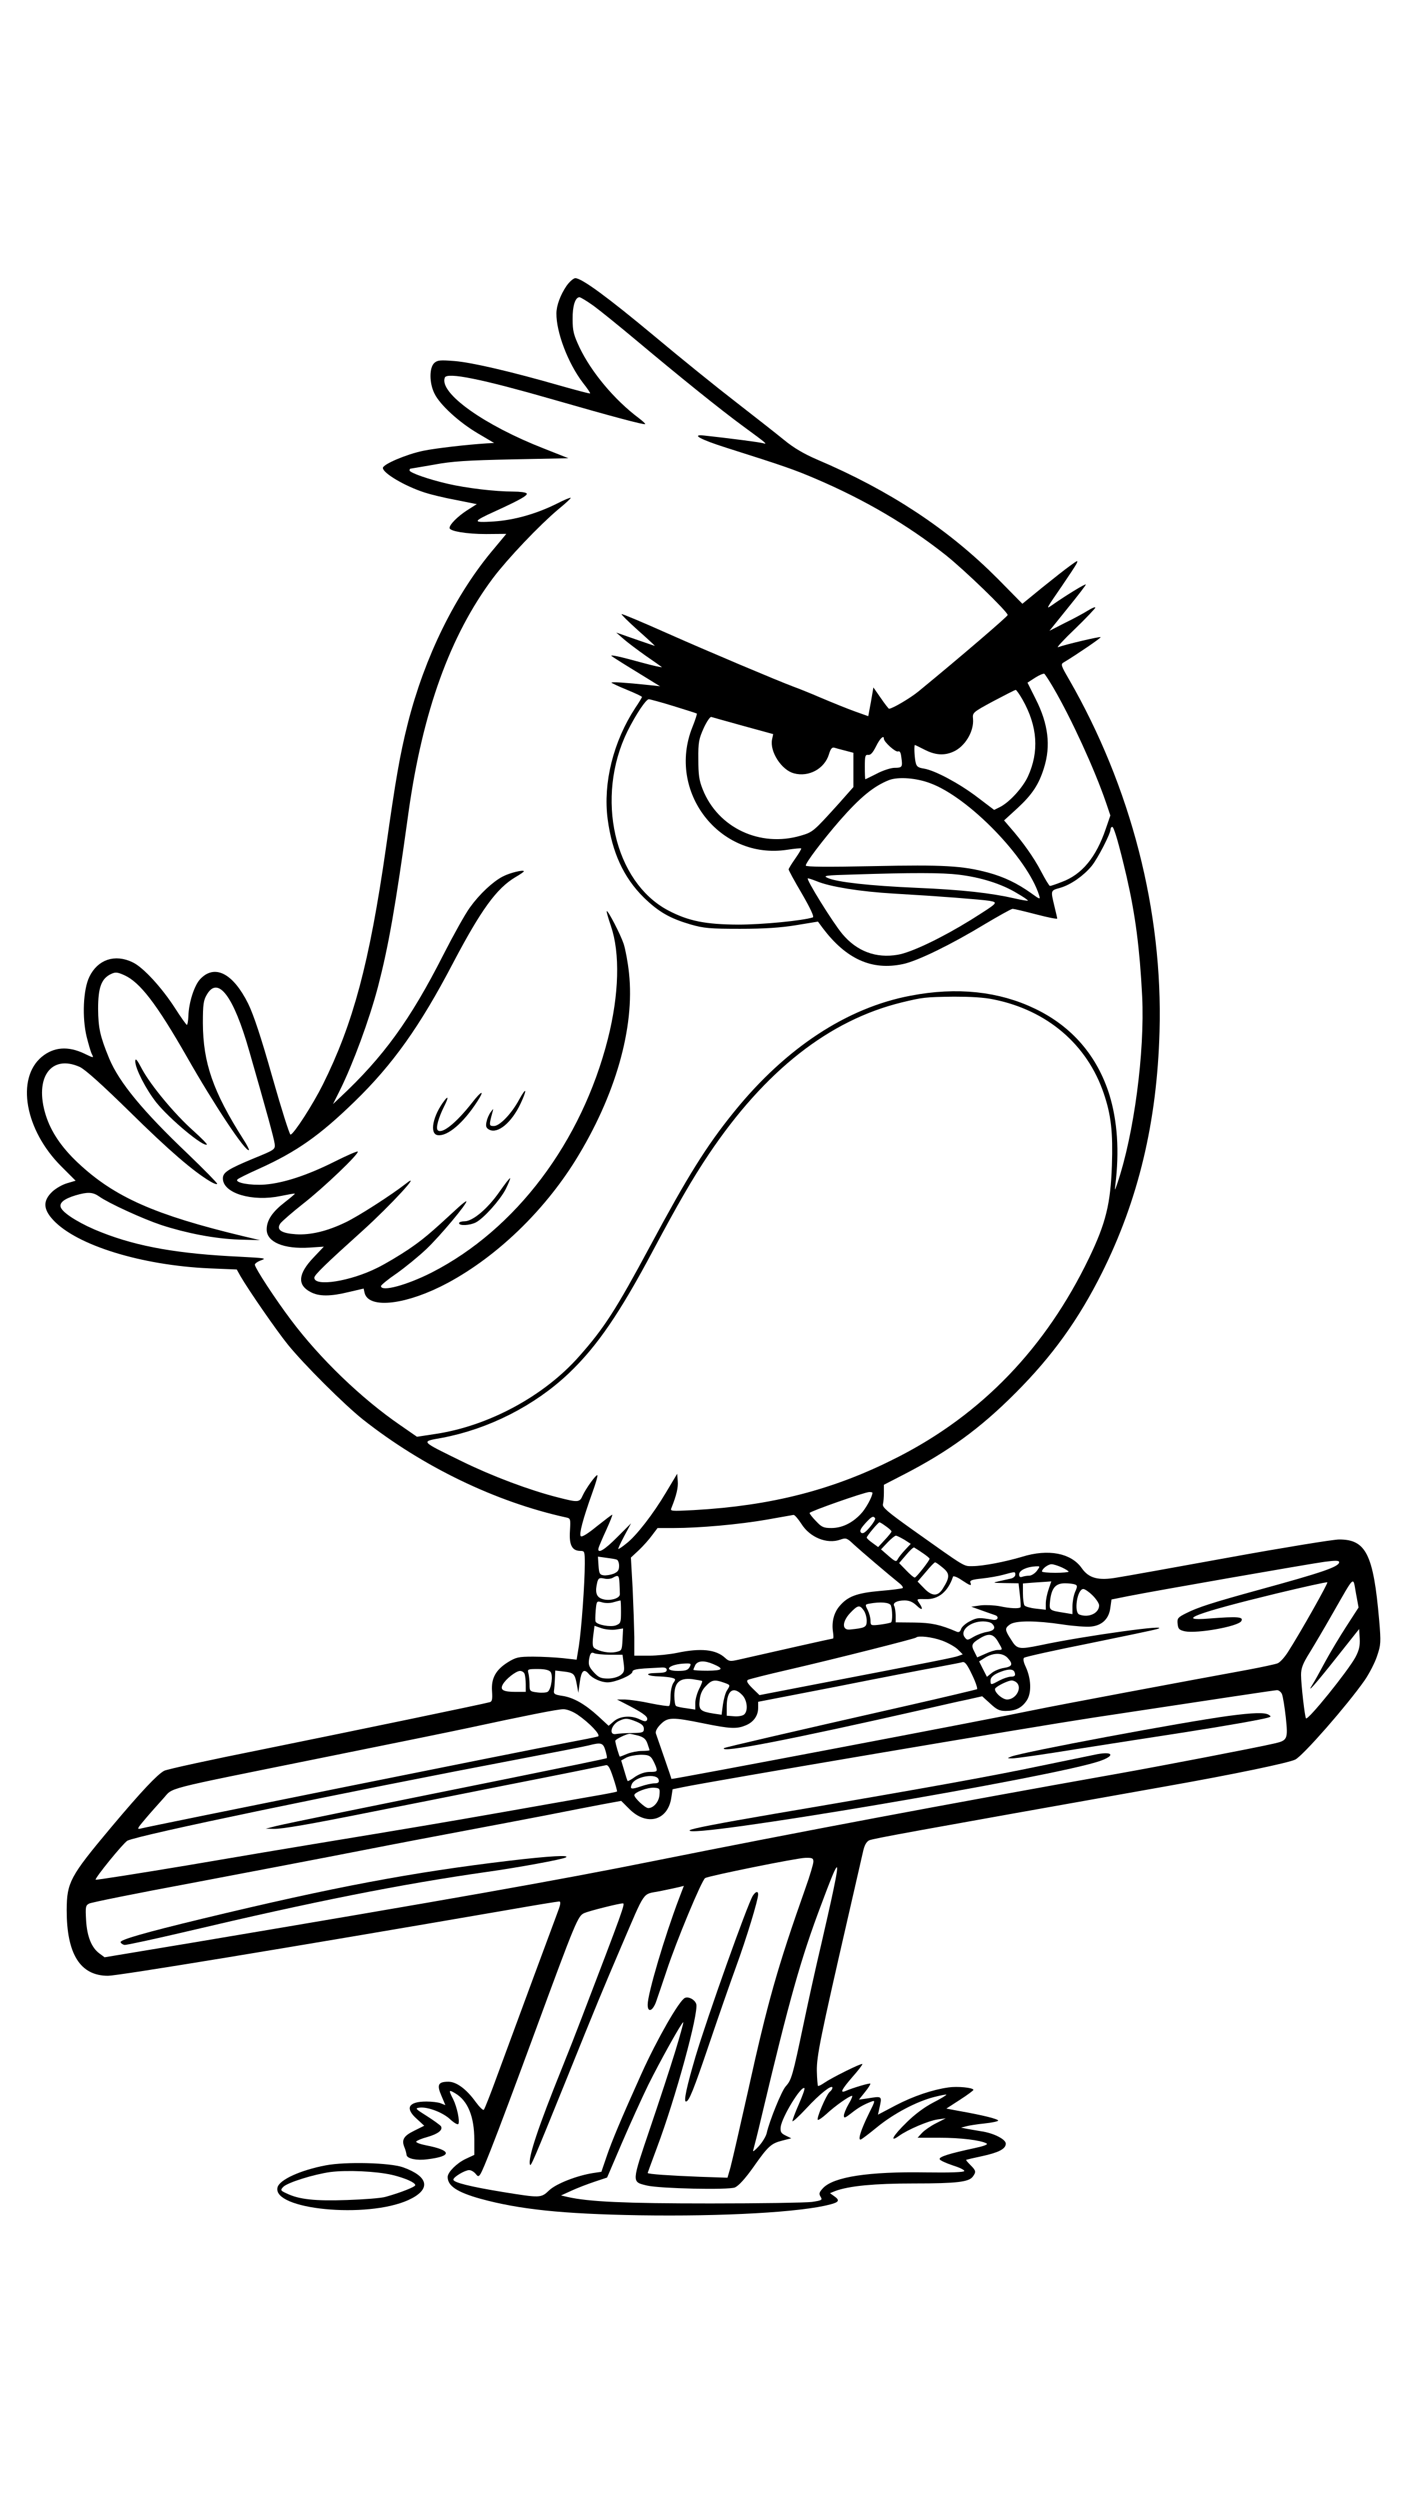 <?xml version="1.0" standalone="no"?>
<!DOCTYPE svg PUBLIC "-//W3C//DTD SVG 20010904//EN"
 "http://www.w3.org/TR/2001/REC-SVG-20010904/DTD/svg10.dtd">
<svg version="1.0" xmlns="http://www.w3.org/2000/svg"
 width="736pt" height="1312pt" viewBox="0 0 736 1312"
 preserveAspectRatio="xMidYMid meet">

<g transform="translate(0,1312) scale(0.1,-0.1)"
fill="#000000" stroke="none">
<path d="M2975 11621 c-33 -48 -54 -105 -54 -146 -1 -99 61 -262 139 -364 23
-29 40 -54 38 -56 -2 -2 -73 17 -158 41 -258 74 -460 121 -553 129 -76 6 -90
5 -107 -10 -27 -25 -27 -105 1 -161 28 -58 129 -151 230 -210 l83 -49 -39 -2
c-105 -7 -265 -25 -333 -39 -88 -18 -212 -71 -212 -90 0 -27 114 -95 219 -129
30 -10 104 -28 164 -39 l110 -22 -52 -33 c-49 -32 -91 -74 -91 -92 0 -17 89
-32 192 -32 l106 1 -64 -77 c-203 -239 -365 -568 -454 -921 -41 -163 -63 -291
-114 -651 -87 -604 -171 -920 -332 -1243 -52 -104 -153 -261 -169 -261 -5 0
-48 135 -95 301 -60 212 -98 326 -127 386 -80 161 -177 210 -253 128 -30 -33
-59 -121 -61 -193 -1 -26 -5 -47 -8 -46 -3 0 -31 39 -61 86 -70 109 -168 216
-223 242 -94 46 -184 15 -228 -76 -32 -66 -39 -212 -14 -315 10 -40 22 -81 27
-90 11 -22 11 -22 -39 2 -86 41 -161 35 -224 -17 -136 -114 -88 -384 102 -574
l76 -76 -44 -13 c-25 -7 -60 -27 -79 -45 -49 -47 -48 -91 5 -148 123 -133 463
-238 820 -254 l144 -6 20 -36 c45 -77 189 -285 248 -358 85 -105 296 -315 394
-393 314 -248 697 -433 1065 -514 25 -5 26 -7 22 -71 -5 -74 11 -105 55 -105
22 0 23 -3 23 -67 0 -102 -18 -348 -31 -431 l-12 -73 -71 8 c-39 4 -110 8
-157 8 -78 0 -90 -3 -134 -30 -63 -40 -87 -84 -82 -152 3 -42 0 -54 -12 -57
-31 -9 -701 -148 -1189 -247 -271 -54 -505 -105 -520 -113 -36 -19 -120 -108
-278 -296 -217 -259 -233 -289 -234 -435 0 -231 71 -345 217 -345 53 0 948
147 2096 345 142 25 265 45 272 45 11 0 8 -16 -12 -68 -26 -69 -206 -556 -315
-852 -33 -91 -64 -169 -68 -173 -4 -5 -23 14 -43 41 -48 67 -101 106 -143 106
-54 0 -62 -16 -37 -73 l21 -50 -25 10 c-13 5 -47 9 -74 9 -96 0 -115 -35 -50
-92 l38 -35 -52 -26 c-56 -27 -68 -48 -52 -87 6 -14 10 -31 11 -39 1 -21 53
-32 111 -24 130 16 127 47 -8 73 -31 6 -55 15 -52 20 3 5 29 16 59 24 56 16
82 37 71 56 -4 6 -37 30 -73 53 -62 39 -65 42 -39 45 43 5 124 -26 162 -63 20
-18 38 -28 41 -23 9 14 -7 90 -27 130 -25 49 -24 52 11 31 66 -39 100 -122
100 -245 l0 -78 -45 -21 c-47 -22 -95 -70 -95 -95 0 -47 50 -80 171 -114 204
-56 428 -80 834 -87 443 -7 851 16 1004 57 46 12 51 22 19 44 l-21 15 27 11
c72 27 205 40 415 40 227 0 287 8 308 36 18 25 17 31 -13 61 -14 14 -24 26
-22 27 2 1 39 10 82 19 88 19 126 38 126 66 0 23 -65 56 -130 65 -25 4 -58 10
-75 13 l-30 6 27 7 c14 4 58 11 97 15 39 4 71 11 71 15 0 8 -78 28 -203 50
l-69 13 71 46 c39 25 71 49 71 52 0 12 -85 20 -131 13 -85 -12 -185 -46 -277
-94 l-93 -49 7 32 c15 68 17 66 -64 53 l-43 -6 32 40 c18 22 30 42 28 44 -4 4
-92 -22 -131 -39 -30 -12 -20 8 37 74 31 35 54 65 52 68 -6 5 -161 -72 -200
-99 -16 -11 -30 -18 -33 -16 -2 3 -5 38 -6 79 -1 77 18 172 168 825 36 159 71
308 76 332 7 29 17 46 31 53 25 10 200 42 1567 285 350 62 637 122 670 139 42
22 270 282 364 416 24 35 54 93 65 127 20 59 21 71 11 189 -30 345 -69 423
-210 423 -30 0 -289 -42 -575 -94 -286 -52 -552 -100 -592 -106 -96 -17 -147
-4 -184 49 -56 80 -176 103 -314 60 -87 -26 -205 -49 -260 -49 -48 0 -30 -11
-320 195 -126 90 -154 114 -150 130 3 11 5 39 5 61 l0 41 93 48 c241 123 411
246 598 434 193 193 330 384 452 627 193 385 291 796 304 1270 18 632 -150
1283 -475 1848 -43 74 -45 80 -27 90 65 39 196 128 193 132 -5 4 -187 -39
-224 -53 -10 -4 30 40 89 96 59 57 107 108 107 112 0 5 -17 -2 -38 -15 -21
-13 -75 -43 -121 -65 l-82 -42 95 118 c53 65 96 121 96 125 0 7 -106 -58 -180
-110 -30 -21 -29 -19 55 103 34 50 68 101 75 114 11 22 9 22 -32 -8 -24 -17
-90 -69 -147 -115 l-104 -85 -126 128 c-261 263 -568 466 -954 630 -67 29
-120 60 -170 101 -39 32 -154 122 -253 199 -100 77 -293 233 -429 347 -245
204 -381 304 -415 304 -9 0 -30 -18 -45 -39z m141 -106 c34 -25 138 -109 231
-187 216 -181 431 -355 558 -448 119 -87 127 -94 100 -86 -17 5 -178 26 -308
40 -73 8 -20 -21 116 -64 303 -96 357 -115 467 -162 258 -110 483 -242 683
-400 101 -80 327 -299 327 -316 0 -7 -243 -216 -466 -399 -43 -36 -140 -93
-157 -93 -2 0 -22 25 -43 56 l-39 56 -13 -76 -14 -75 -70 25 c-39 14 -118 46
-177 71 -58 25 -123 51 -143 58 -86 32 -451 186 -667 282 -128 57 -235 102
-238 100 -2 -3 37 -41 87 -86 50 -44 89 -81 88 -81 -2 0 -48 16 -103 35 l-100
35 40 -35 c22 -19 74 -58 115 -87 41 -28 79 -55 84 -59 4 -4 -41 6 -100 22
-124 34 -171 44 -164 36 3 -3 61 -40 130 -82 l125 -77 -55 6 c-132 14 -200 18
-200 13 0 -2 36 -19 80 -37 44 -18 80 -35 80 -38 0 -3 -15 -28 -34 -56 -116
-176 -171 -396 -146 -585 23 -175 84 -307 189 -411 78 -76 137 -110 246 -142
70 -20 102 -23 260 -23 129 0 213 6 294 19 l115 19 25 -34 c123 -163 258 -224
421 -189 77 16 256 104 429 209 74 44 140 81 147 81 6 0 62 -13 123 -29 61
-16 111 -26 111 -22 0 3 -7 33 -15 66 -20 83 -20 81 30 95 56 16 123 63 166
115 33 41 99 170 99 192 0 7 4 13 9 13 9 0 35 -89 75 -260 46 -200 69 -375 82
-630 14 -292 -43 -723 -130 -980 -14 -41 -15 -42 -11 -10 22 178 11 336 -31
474 -64 204 -196 358 -389 451 -190 92 -411 116 -655 69 -334 -63 -655 -274
-926 -609 -146 -180 -245 -340 -441 -705 -180 -335 -241 -430 -372 -578 -184
-209 -475 -366 -754 -408 l-98 -15 -88 61 c-204 140 -422 350 -574 553 -82
109 -184 265 -189 288 -2 6 13 17 32 24 32 11 21 12 -110 19 -321 15 -534 52
-725 127 -104 40 -197 96 -214 128 -14 25 12 48 75 67 64 19 91 18 125 -6 47
-34 228 -117 324 -149 134 -44 286 -73 410 -77 l110 -3 -85 20 c-467 112 -680
206 -872 387 -86 81 -141 163 -168 250 -61 196 28 320 179 252 29 -14 114 -90
265 -238 204 -201 331 -310 420 -363 20 -12 36 -17 36 -12 0 5 -69 75 -153
156 -238 226 -362 377 -414 502 -48 117 -57 159 -58 260 0 112 17 159 68 183
23 11 33 10 69 -6 83 -37 170 -151 328 -427 146 -257 312 -506 327 -491 2 2
-11 28 -30 57 -159 250 -211 401 -212 609 0 98 3 120 21 150 58 100 140 -7
222 -295 90 -313 131 -462 134 -489 3 -29 0 -31 -108 -75 -137 -57 -164 -74
-164 -106 0 -78 154 -124 305 -92 39 8 71 14 73 12 1 -1 -22 -21 -53 -45 -66
-51 -95 -95 -95 -143 0 -66 89 -104 226 -95 l74 5 -54 -57 c-81 -85 -87 -144
-16 -181 44 -24 104 -24 202 0 l77 18 5 -23 c22 -87 224 -62 439 54 257 139
501 374 668 642 210 339 312 696 281 983 -6 57 -19 126 -28 153 -16 49 -83
178 -89 172 -2 -2 8 -37 22 -78 49 -143 43 -360 -16 -593 -138 -542 -483
-1000 -925 -1226 -130 -66 -266 -103 -266 -71 0 5 37 36 83 67 45 32 115 89
155 127 72 68 218 243 210 251 -2 2 -21 -13 -43 -33 -148 -137 -185 -168 -263
-221 -48 -32 -120 -75 -161 -95 -141 -71 -331 -101 -331 -52 0 14 56 69 255
248 148 134 317 318 225 245 -74 -58 -248 -170 -315 -202 -97 -47 -185 -68
-262 -63 -77 5 -104 24 -81 57 8 11 62 58 119 103 109 85 296 264 287 274 -3
3 -56 -20 -118 -51 -145 -73 -270 -114 -368 -122 -79 -6 -163 10 -145 27 4 5
55 30 113 56 197 89 318 174 501 352 200 194 343 394 517 727 148 281 229 393
329 452 24 14 43 27 43 30 0 10 -74 -8 -110 -27 -53 -27 -125 -95 -174 -164
-24 -33 -86 -144 -138 -246 -174 -343 -316 -538 -543 -750 l-37 -35 36 72 c69
139 154 369 200 543 55 212 91 413 161 920 74 525 217 924 443 1226 76 101
243 277 343 361 38 31 67 58 65 60 -2 3 -35 -11 -72 -30 -108 -54 -225 -87
-333 -94 -113 -7 -112 -1 9 54 129 59 171 83 165 93 -4 6 -35 10 -71 10 -93 0
-246 18 -344 41 -100 23 -200 58 -200 70 0 5 2 9 4 9 2 0 57 10 123 21 95 18
174 23 413 28 l294 6 -124 49 c-317 123 -556 293 -525 374 11 30 194 -7 569
-115 302 -87 478 -134 483 -129 2 2 -13 16 -34 32 -127 95 -248 240 -310 369
-32 68 -37 89 -37 150 -1 69 14 115 36 115 6 0 39 -20 74 -45z m2414 -2005
c94 -161 216 -427 276 -602 l23 -68 -24 -70 c-51 -150 -125 -240 -231 -279
-30 -12 -58 -21 -62 -21 -4 0 -25 35 -47 77 -38 73 -98 157 -164 232 l-30 35
70 64 c78 72 113 125 140 213 36 115 22 230 -44 360 l-43 86 40 26 c22 14 44
23 48 21 4 -3 26 -36 48 -74z m-162 -62 c79 -140 88 -273 28 -404 -27 -58 -95
-133 -145 -159 l-32 -16 -87 66 c-97 74 -225 142 -282 151 -32 5 -39 11 -44
36 -6 30 -8 88 -3 88 1 0 24 -11 51 -25 55 -28 101 -32 149 -11 62 26 111 107
105 173 -3 33 -2 34 107 93 61 32 113 59 117 59 3 1 20 -23 36 -51z m-1832
-34 c65 -20 121 -38 122 -39 2 -2 -8 -34 -23 -71 -136 -339 143 -699 498 -644
38 6 71 9 73 7 2 -2 -12 -26 -31 -53 -19 -27 -35 -53 -35 -57 0 -5 31 -62 70
-128 45 -78 65 -121 57 -124 -52 -17 -265 -38 -392 -38 -172 1 -262 19 -368
75 -283 150 -383 593 -213 940 44 88 97 168 112 168 6 0 65 -16 130 -36z m366
-104 l157 -43 -6 -28 c-13 -64 50 -161 115 -178 78 -21 161 24 184 101 8 27
16 37 27 34 9 -3 35 -10 59 -16 l42 -11 0 -90 0 -90 -77 -87 c-133 -147 -135
-149 -199 -168 -214 -63 -435 41 -515 243 -19 47 -23 77 -23 158 -1 89 3 107
28 163 16 35 34 61 40 59 6 -2 82 -23 168 -47z m738 -67 c0 -17 61 -72 74 -67
10 4 15 -6 18 -33 7 -49 4 -53 -36 -53 -18 0 -60 -13 -92 -30 -32 -16 -60 -30
-61 -30 -2 0 -3 29 -3 65 0 57 2 65 18 63 12 -2 24 11 41 45 20 41 41 61 41
40z m244 -234 c203 -75 510 -393 571 -588 7 -23 5 -23 -43 12 -72 51 -140 84
-224 107 -135 36 -232 42 -605 34 -239 -5 -353 -4 -353 3 0 16 88 132 179 237
108 123 178 180 259 212 49 18 142 11 216 -17z m151 -480 c114 -14 223 -48
302 -96 35 -20 61 -38 59 -40 -2 -2 -32 3 -67 11 -126 29 -278 46 -514 56
-251 11 -421 30 -470 52 -27 12 -12 14 135 18 307 10 465 10 555 -1z m-748
-34 c68 -29 230 -55 404 -65 243 -14 457 -31 503 -38 48 -9 47 -9 -97 -100
-152 -94 -312 -171 -384 -183 -114 -20 -215 18 -291 109 -51 61 -194 292 -181
292 5 0 26 -7 46 -15z m931 -621 c280 -57 489 -236 576 -492 39 -114 49 -205
43 -380 -7 -201 -32 -302 -120 -485 -227 -471 -562 -820 -1006 -1046 -333
-170 -659 -254 -1070 -277 -119 -6 -124 -6 -116 12 26 65 36 107 33 140 l-3
39 -58 -97 c-68 -115 -159 -232 -210 -270 -19 -16 -38 -28 -41 -28 -3 0 11 30
31 68 l36 67 -72 -72 c-70 -71 -109 -93 -98 -55 3 9 21 52 41 95 19 42 33 77
30 77 -3 0 -39 -28 -81 -61 -45 -37 -78 -58 -84 -52 -10 10 10 87 60 227 18
49 30 91 27 93 -6 6 -61 -70 -78 -108 -15 -35 -25 -35 -126 -9 -152 38 -350
113 -507 190 -222 109 -217 103 -107 123 247 46 491 170 671 342 146 140 263
310 441 645 127 238 205 374 291 502 294 438 632 704 1014 797 108 26 120 28
273 30 87 0 159 -4 210 -15z m-638 -2589 c0 -20 -36 -86 -63 -113 -45 -47 -98
-72 -153 -72 -41 0 -51 5 -80 36 -19 19 -34 39 -34 43 0 8 284 108 313 110 9
0 17 -1 17 -4z m-373 -163 c44 -71 134 -108 204 -83 31 11 35 9 73 -27 36 -33
179 -155 240 -204 11 -9 18 -19 15 -23 -4 -3 -57 -10 -118 -15 -124 -11 -171
-29 -214 -80 -30 -35 -42 -85 -34 -136 3 -19 3 -34 0 -34 -5 0 -281 -62 -496
-111 -44 -10 -50 -9 -70 9 -48 45 -128 53 -252 27 -39 -8 -105 -15 -147 -15
l-78 0 0 98 c-1 53 -5 169 -9 257 l-9 160 43 40 c23 22 54 57 69 78 l28 37 86
0 c133 0 344 19 487 44 72 13 135 24 141 25 6 0 24 -21 41 -47z m387 29 c3 -4
-10 -26 -28 -47 -25 -29 -37 -36 -46 -28 -8 8 -3 20 21 47 34 38 44 43 53 28z
m57 -42 c16 -11 29 -23 29 -27 0 -4 -16 -24 -36 -45 l-34 -37 -30 22 c-17 12
-30 24 -30 28 0 8 60 80 67 80 3 0 18 -9 34 -21z m96 -70 l34 -22 -29 -31
c-16 -17 -34 -39 -39 -49 -8 -16 -13 -14 -49 17 l-39 34 34 36 c19 20 39 36
44 36 5 0 25 -10 44 -21z m95 -69 c21 -14 38 -28 38 -31 0 -10 -70 -99 -78
-99 -5 0 -25 17 -45 38 l-37 38 36 42 c20 24 39 42 43 40 3 -2 23 -14 43 -28z
m-1604 -36 c6 -2 12 -16 12 -32 0 -23 -6 -32 -29 -42 -16 -6 -40 -10 -53 -8
-20 3 -23 9 -26 51 l-3 47 43 -6 c24 -3 49 -7 56 -10z m3792 -13 c0 -24 -84
-53 -420 -145 -251 -69 -321 -92 -383 -123 -44 -22 -48 -27 -45 -56 3 -27 8
-32 38 -39 64 -13 278 25 296 53 14 23 -16 26 -168 14 -185 -15 -65 30 351
131 146 35 267 62 269 59 5 -4 -141 -263 -205 -363 -18 -29 -43 -57 -56 -62
-12 -5 -83 -20 -157 -34 -323 -59 -1006 -187 -1116 -210 -243 -51 -1909 -367
-1909 -363 0 1 -17 52 -38 112 -21 61 -41 118 -44 127 -3 11 6 29 25 48 38 38
61 38 224 5 141 -29 176 -30 222 -11 42 17 66 51 66 92 l0 32 413 80 c226 45
464 91 527 102 63 12 123 23 132 26 13 4 25 -11 51 -66 19 -39 30 -73 26 -76
-5 -2 -167 -41 -361 -85 -631 -143 -962 -220 -967 -224 -28 -29 355 46 1034
200 88 20 196 45 241 54 l80 18 42 -38 c34 -32 49 -39 81 -39 54 0 87 17 113
58 24 40 21 113 -8 175 -11 23 -14 41 -8 46 5 5 158 39 339 75 182 37 344 71
360 76 89 29 -384 -36 -613 -85 -113 -23 -123 -22 -154 29 -34 52 -34 60 -6
80 30 21 135 21 275 0 59 -9 128 -14 152 -11 57 6 93 41 100 99 l6 43 90 18
c130 26 949 169 1030 180 55 7 75 7 75 -2z m-2081 -29 c38 -31 38 -50 1 -109
-26 -43 -57 -43 -99 1 l-34 35 43 50 c23 28 45 51 49 51 4 0 22 -13 40 -28z
m626 1 c19 -9 35 -19 35 -22 0 -3 -31 -6 -70 -6 -38 0 -70 3 -70 7 0 14 32 38
50 38 11 0 35 -8 55 -17z m-132 -18 c-10 -13 -28 -25 -40 -25 -12 0 -28 -3
-37 -6 -11 -4 -16 0 -16 13 0 21 41 40 88 42 23 1 23 1 5 -24z m-113 -20 c0
-8 -10 -17 -22 -20 -13 -3 -41 -9 -63 -14 -37 -8 -35 -9 31 -10 l71 -1 7 -61
c4 -34 5 -63 3 -65 -8 -8 -54 -6 -106 5 -30 6 -77 8 -103 5 l-49 -7 53 -19
c29 -10 61 -22 71 -25 23 -7 16 -29 -9 -25 -74 13 -83 13 -122 -7 -22 -11 -44
-30 -47 -42 -5 -14 -12 -18 -23 -13 -86 37 -133 47 -223 48 l-97 1 0 37 c-1
21 -4 43 -8 49 -9 16 15 29 55 29 24 0 43 -8 63 -27 30 -29 37 -21 13 14 -14
21 -14 21 34 20 67 -3 118 39 144 118 2 5 22 -2 45 -18 47 -31 54 -33 46 -13
-4 11 10 16 61 21 37 4 88 13 113 20 62 17 62 17 62 0z m-2078 -45 c1 -22 2
-48 2 -57 1 -24 -59 -39 -96 -24 -29 11 -35 37 -22 89 6 19 11 22 35 17 15 -4
36 -2 46 4 29 17 33 13 35 -29z m3816 -226 c-35 -54 -86 -139 -113 -189 -26
-49 -55 -101 -64 -115 -38 -59 15 1 125 140 l119 150 3 -50 c2 -39 -3 -61 -23
-99 -41 -74 -248 -331 -259 -320 -6 6 -26 178 -26 228 0 35 9 59 44 115 24 39
79 132 121 206 120 209 107 198 123 109 l14 -76 -64 -99z m-1563 195 c-8 -23
-15 -56 -15 -75 l0 -33 -52 6 c-29 3 -56 11 -60 17 -4 6 -8 34 -8 63 l0 52 48
4 c26 2 59 4 74 5 l27 2 -14 -41z m138 25 c13 -5 14 -10 1 -39 -8 -19 -14 -53
-14 -76 l0 -41 -42 7 c-82 13 -81 12 -75 67 8 64 29 88 78 88 20 0 44 -3 52
-6z m93 -58 c19 -19 34 -42 34 -52 0 -41 -55 -67 -104 -48 -30 12 -11 134 21
134 8 0 30 -15 49 -34z m-2514 -35 c18 5 34 9 35 9 2 0 3 -27 3 -60 0 -57 -2
-61 -27 -71 -28 -10 -96 2 -106 19 -3 4 -2 30 0 58 5 52 5 52 34 44 16 -5 43
-5 61 1z m1455 -18 c8 -22 9 -80 1 -88 -3 -3 -28 -8 -57 -12 -50 -6 -51 -5
-51 21 0 15 -7 40 -15 56 -14 27 -14 29 8 33 59 11 108 7 114 -10z m-143 -25
c9 -12 16 -37 16 -55 0 -34 -9 -38 -90 -46 -41 -3 -39 42 3 87 40 42 50 44 71
14z m674 -70 c21 -21 13 -36 -25 -43 -21 -3 -53 -15 -72 -26 -32 -19 -34 -19
-47 -2 -26 35 29 83 97 83 19 0 40 -5 47 -12z m-1975 -31 l38 6 -3 -59 c-3
-57 -4 -58 -36 -65 -33 -7 -83 2 -111 20 -10 7 -12 22 -7 64 l7 54 37 -13 c21
-7 54 -10 75 -7z m2006 -63 c26 -44 26 -44 -1 -44 -13 0 -42 -9 -65 -20 l-43
-19 -15 30 c-18 34 -14 44 29 70 47 29 71 24 95 -17z m-293 5 c32 -12 69 -33
83 -47 l25 -25 -22 -8 c-20 -8 -105 -25 -771 -153 l-274 -53 -37 36 c-26 26
-33 38 -24 44 7 4 102 28 211 53 243 56 665 163 672 169 11 12 85 3 137 -16z
m-1745 -74 l67 0 6 -45 c5 -39 3 -47 -16 -62 -14 -10 -41 -18 -66 -18 -36 0
-49 5 -73 31 -30 32 -33 46 -23 87 5 17 11 21 23 15 9 -4 46 -8 82 -8z m2089
-17 c29 -32 25 -45 -18 -52 -22 -3 -51 -15 -65 -26 l-26 -21 -21 41 -20 40 32
20 c44 27 92 26 118 -2z m-1546 -32 c59 -25 51 -34 -29 -35 -41 0 -75 2 -75 5
0 3 5 14 10 25 13 23 47 25 94 5z m-124 -16 c-9 -16 -21 -20 -61 -20 -84 0
-47 36 39 39 30 1 32 -1 22 -19z m-120 -15 c0 -12 -13 -15 -57 -16 -66 -1 -47
-17 22 -18 22 -1 50 -4 62 -7 21 -6 21 -8 8 -27 -8 -12 -15 -43 -15 -69 0 -26
-3 -49 -8 -52 -4 -2 -48 4 -97 14 -50 11 -109 19 -133 20 l-43 0 68 -35 c77
-41 98 -58 89 -74 -5 -8 -16 -6 -36 4 -45 23 -104 19 -137 -9 l-28 -24 -53 49
c-71 65 -131 99 -189 108 -40 6 -47 10 -45 26 2 11 4 40 5 63 l2 44 43 -5 c54
-6 60 -12 70 -68 l8 -44 8 58 c8 59 22 71 47 41 20 -24 65 -44 99 -44 40 0
130 38 130 56 0 9 19 14 63 17 34 2 74 4 90 5 18 1 27 -3 27 -13z m-610 -10
c14 -17 5 -88 -14 -104 -6 -5 -31 -7 -54 -4 -41 5 -42 7 -42 42 0 20 -3 46 -6
59 -6 21 -3 22 49 22 36 0 59 -5 67 -15z m2438 -8 c3 -12 -3 -17 -20 -17 -13
0 -40 -9 -61 -20 -46 -25 -47 -25 -47 0 0 20 23 36 69 51 37 11 55 7 59 -14z
m-2574 -3 c3 -9 6 -33 6 -55 l0 -39 -52 0 c-66 0 -84 10 -69 38 15 29 70 72
91 72 10 0 21 -7 24 -16z m932 -37 c2 -2 -5 -21 -16 -42 -11 -22 -20 -55 -20
-73 l0 -35 -46 7 c-25 3 -50 8 -55 12 -5 3 -9 27 -9 53 0 70 27 95 93 88 27
-4 51 -8 53 -10z m113 -8 c36 -13 36 -12 17 -42 -8 -12 -17 -46 -21 -74 l-7
-53 -41 6 c-71 11 -80 20 -74 71 3 31 13 54 33 74 30 32 45 35 93 18z m1539
-1 c29 -29 -6 -88 -51 -88 -28 0 -75 46 -61 60 15 15 68 40 85 40 8 0 20 -5
27 -12z m-1443 -63 c28 -27 34 -85 11 -104 -8 -7 -32 -11 -53 -9 l-38 3 0 51
c1 81 34 106 80 59z m2835 3 c5 -13 14 -68 20 -122 12 -115 9 -121 -61 -137
-94 -22 -605 -120 -819 -158 -896 -159 -1686 -308 -2425 -456 -516 -104 -1089
-205 -2433 -431 l-463 -77 -27 20 c-41 30 -65 88 -70 174 -4 70 -3 78 16 88
11 6 249 54 529 106 279 53 679 129 888 170 209 41 468 90 575 110 107 20 285
54 395 75 110 22 246 48 303 59 l103 19 43 -43 c91 -91 202 -61 220 59 l7 45
54 11 c150 31 1819 314 2155 365 707 107 947 143 963 144 9 1 22 -9 27 -21z
m-3699 -107 c63 -43 126 -109 108 -115 -8 -3 -88 -19 -179 -36 -184 -34 -2181
-436 -2220 -447 -22 -6 -21 -1 20 47 25 30 68 78 95 108 60 64 -29 41 840 217
363 73 705 143 760 155 306 66 473 99 501 99 18 1 49 -11 75 -28z m309 -37
c29 -12 40 -22 40 -38 0 -19 -6 -21 -62 -22 -35 0 -72 -3 -83 -5 -43 -9 -26
53 20 71 29 13 40 12 85 -6z m12 -74 c27 -8 39 -18 47 -42 6 -17 11 -33 11
-34 0 -2 -18 -4 -40 -4 -22 0 -57 -7 -77 -15 -19 -8 -37 -15 -39 -15 -3 0 -24
70 -24 83 0 8 57 36 75 37 6 0 26 -5 47 -10z m-174 -77 c6 -20 10 -39 7 -41
-2 -2 -235 -50 -517 -107 -749 -151 -1156 -234 -1218 -249 l-55 -14 42 -1 c44
-1 189 24 513 89 107 21 425 84 705 140 281 55 517 103 525 105 12 4 22 -13
39 -65 13 -39 22 -72 20 -73 -2 -2 -62 -14 -134 -26 -71 -13 -281 -49 -465
-82 -307 -54 -497 -86 -995 -168 -99 -16 -395 -66 -659 -111 -263 -44 -481
-78 -484 -76 -6 7 146 194 167 205 56 29 1122 251 2091 435 162 31 311 60 330
65 66 17 76 14 88 -26z m246 -45 c8 -13 17 -33 21 -45 6 -21 3 -23 -33 -23
-26 0 -52 -9 -77 -25 -20 -15 -39 -25 -40 -23 -2 2 -10 27 -18 55 l-16 53 27
15 c15 8 48 14 74 15 39 0 50 -4 62 -22z m34 -110 c3 -13 -3 -18 -22 -18 -14
0 -46 -7 -72 -16 -50 -17 -58 -15 -48 10 16 43 135 62 142 24z m4 -78 c-2 -36
-31 -70 -59 -70 -16 0 -73 53 -73 68 0 15 71 42 105 39 28 -2 30 -5 27 -37z
m808 -351 c0 -11 -18 -73 -41 -137 -149 -422 -199 -599 -304 -1075 -42 -188
-83 -366 -91 -395 l-15 -52 -147 5 c-154 6 -272 14 -272 20 0 1 22 61 48 131
98 260 221 710 207 756 -8 23 -39 40 -59 32 -29 -11 -147 -217 -229 -399 -105
-233 -156 -355 -182 -432 l-28 -82 -41 -6 c-86 -13 -196 -56 -233 -91 -43 -41
-45 -41 -243 -9 -171 28 -260 50 -260 65 0 14 61 50 83 50 11 0 27 -10 36 -22
17 -21 19 -18 79 133 34 85 138 363 232 619 214 582 224 604 257 619 24 11
183 51 203 51 13 0 -2 -41 -218 -605 -27 -71 -72 -186 -100 -255 -129 -320
-181 -477 -170 -511 4 -13 17 16 193 451 160 397 187 461 283 686 135 314 111
279 206 298 44 9 91 19 103 22 l23 6 -26 -68 c-75 -198 -164 -498 -164 -556 0
-43 26 -34 44 15 8 23 33 96 55 162 50 153 185 478 203 488 22 12 480 105 526
106 36 1 42 -2 42 -20z m105 -149 c-13 -63 -43 -194 -65 -290 -23 -96 -64
-281 -91 -410 -58 -277 -64 -297 -94 -330 -22 -24 -85 -180 -100 -245 -3 -16
-22 -48 -42 -70 -20 -22 -33 -32 -29 -21 3 10 25 95 47 190 142 598 203 816
310 1099 89 239 101 254 64 77z m-830 -846 c-25 -82 -85 -265 -133 -406 -97
-287 -97 -279 -16 -299 68 -16 428 -24 462 -10 19 8 53 45 95 104 80 114 95
127 154 142 l47 12 -29 14 c-25 12 -29 20 -27 44 6 53 109 221 125 205 3 -3
-10 -40 -29 -83 -19 -43 -34 -83 -34 -90 0 -6 33 24 74 68 69 75 136 128 136
107 0 -5 -6 -15 -14 -21 -18 -15 -71 -139 -63 -147 3 -3 24 11 47 32 43 40
119 94 133 94 4 0 -4 -20 -18 -43 -14 -24 -25 -52 -25 -61 0 -15 6 -13 38 12
39 31 66 46 105 61 23 9 23 7 -14 -67 -38 -78 -56 -132 -42 -132 5 0 44 30 88
66 87 71 206 134 300 158 32 8 61 14 63 12 2 -2 -29 -21 -70 -42 -46 -24 -98
-63 -140 -105 -71 -69 -91 -107 -38 -69 46 33 154 79 202 86 l43 6 -51 -26
c-28 -14 -61 -37 -74 -51 l-23 -25 114 0 c111 0 218 -13 248 -30 10 -5 -13
-14 -65 -25 -130 -28 -186 -45 -181 -58 2 -6 32 -20 68 -32 35 -11 63 -24 61
-30 -1 -6 -74 -9 -201 -7 -300 5 -485 -23 -541 -83 -20 -22 -22 -29 -12 -45
10 -17 7 -19 -46 -27 -31 -4 -271 -8 -532 -8 -450 0 -641 9 -750 34 l-35 8 55
25 c30 14 85 35 121 47 l66 22 78 182 c43 100 105 236 137 302 64 129 180 337
185 331 2 -1 -17 -70 -42 -152z"/>
<path d="M710 7550 c0 -38 55 -146 111 -217 70 -87 249 -236 265 -220 3 2 -30
35 -71 72 -99 88 -223 238 -269 323 -27 51 -35 61 -36 42z"/>
<path d="M2725 7348 c-40 -74 -102 -138 -132 -138 -26 0 -27 2 -7 75 5 18 5
18 -10 -2 -9 -12 -19 -35 -22 -51 -5 -24 -2 -32 14 -41 45 -24 118 37 165 137
36 77 31 91 -8 20z"/>
<path d="M2478 7332 c-84 -107 -158 -166 -180 -144 -11 11 3 63 33 124 23 45
24 60 3 33 -62 -80 -81 -177 -36 -183 51 -7 134 63 207 176 42 64 24 60 -27
-6z"/>
<path d="M2622 6865 c-61 -88 -140 -155 -183 -155 -16 0 -29 -4 -29 -10 0 -15
57 -12 88 4 42 22 127 117 157 175 14 29 25 55 23 57 -3 2 -27 -30 -56 -71z"/>
<path d="M6450 4114 c-239 -32 -1085 -190 -1143 -214 -21 -8 -20 -9 6 -9 15
-1 168 21 340 49 171 27 418 65 547 85 232 36 431 71 460 81 13 4 13 6 0 14
-20 13 -83 11 -210 -6z"/>
<path d="M5760 3913 c-14 -3 -151 -31 -306 -63 -248 -52 -600 -116 -1389 -250
-298 -51 -436 -78 -444 -86 -48 -52 1942 284 2158 365 75 27 63 49 -19 34z"/>
<path d="M2675 3354 c-512 -61 -918 -137 -1615 -305 -302 -73 -431 -110 -427
-123 2 -6 11 -12 20 -14 8 -2 159 31 334 72 656 155 1118 247 1568 311 165 23
398 66 415 76 26 14 -83 8 -295 -17z"/>
<path d="M3952 3170 c-29 -47 -240 -640 -301 -845 -46 -156 -63 -235 -50 -235
16 0 40 60 124 308 46 136 109 317 140 402 54 148 115 348 115 377 0 19 -13
16 -28 -7z"/>
<path d="M1710 1755 c-132 -25 -242 -75 -253 -115 -31 -117 469 -166 687 -67
120 55 109 123 -29 172 -68 24 -301 30 -405 10z m348 -50 c67 -16 122 -40 122
-54 0 -9 -79 -40 -155 -61 -22 -7 -113 -14 -203 -17 -168 -6 -253 3 -318 35
-31 14 -33 17 -18 33 20 23 161 67 249 79 87 11 240 4 323 -15z"/>
</g>
</svg>
